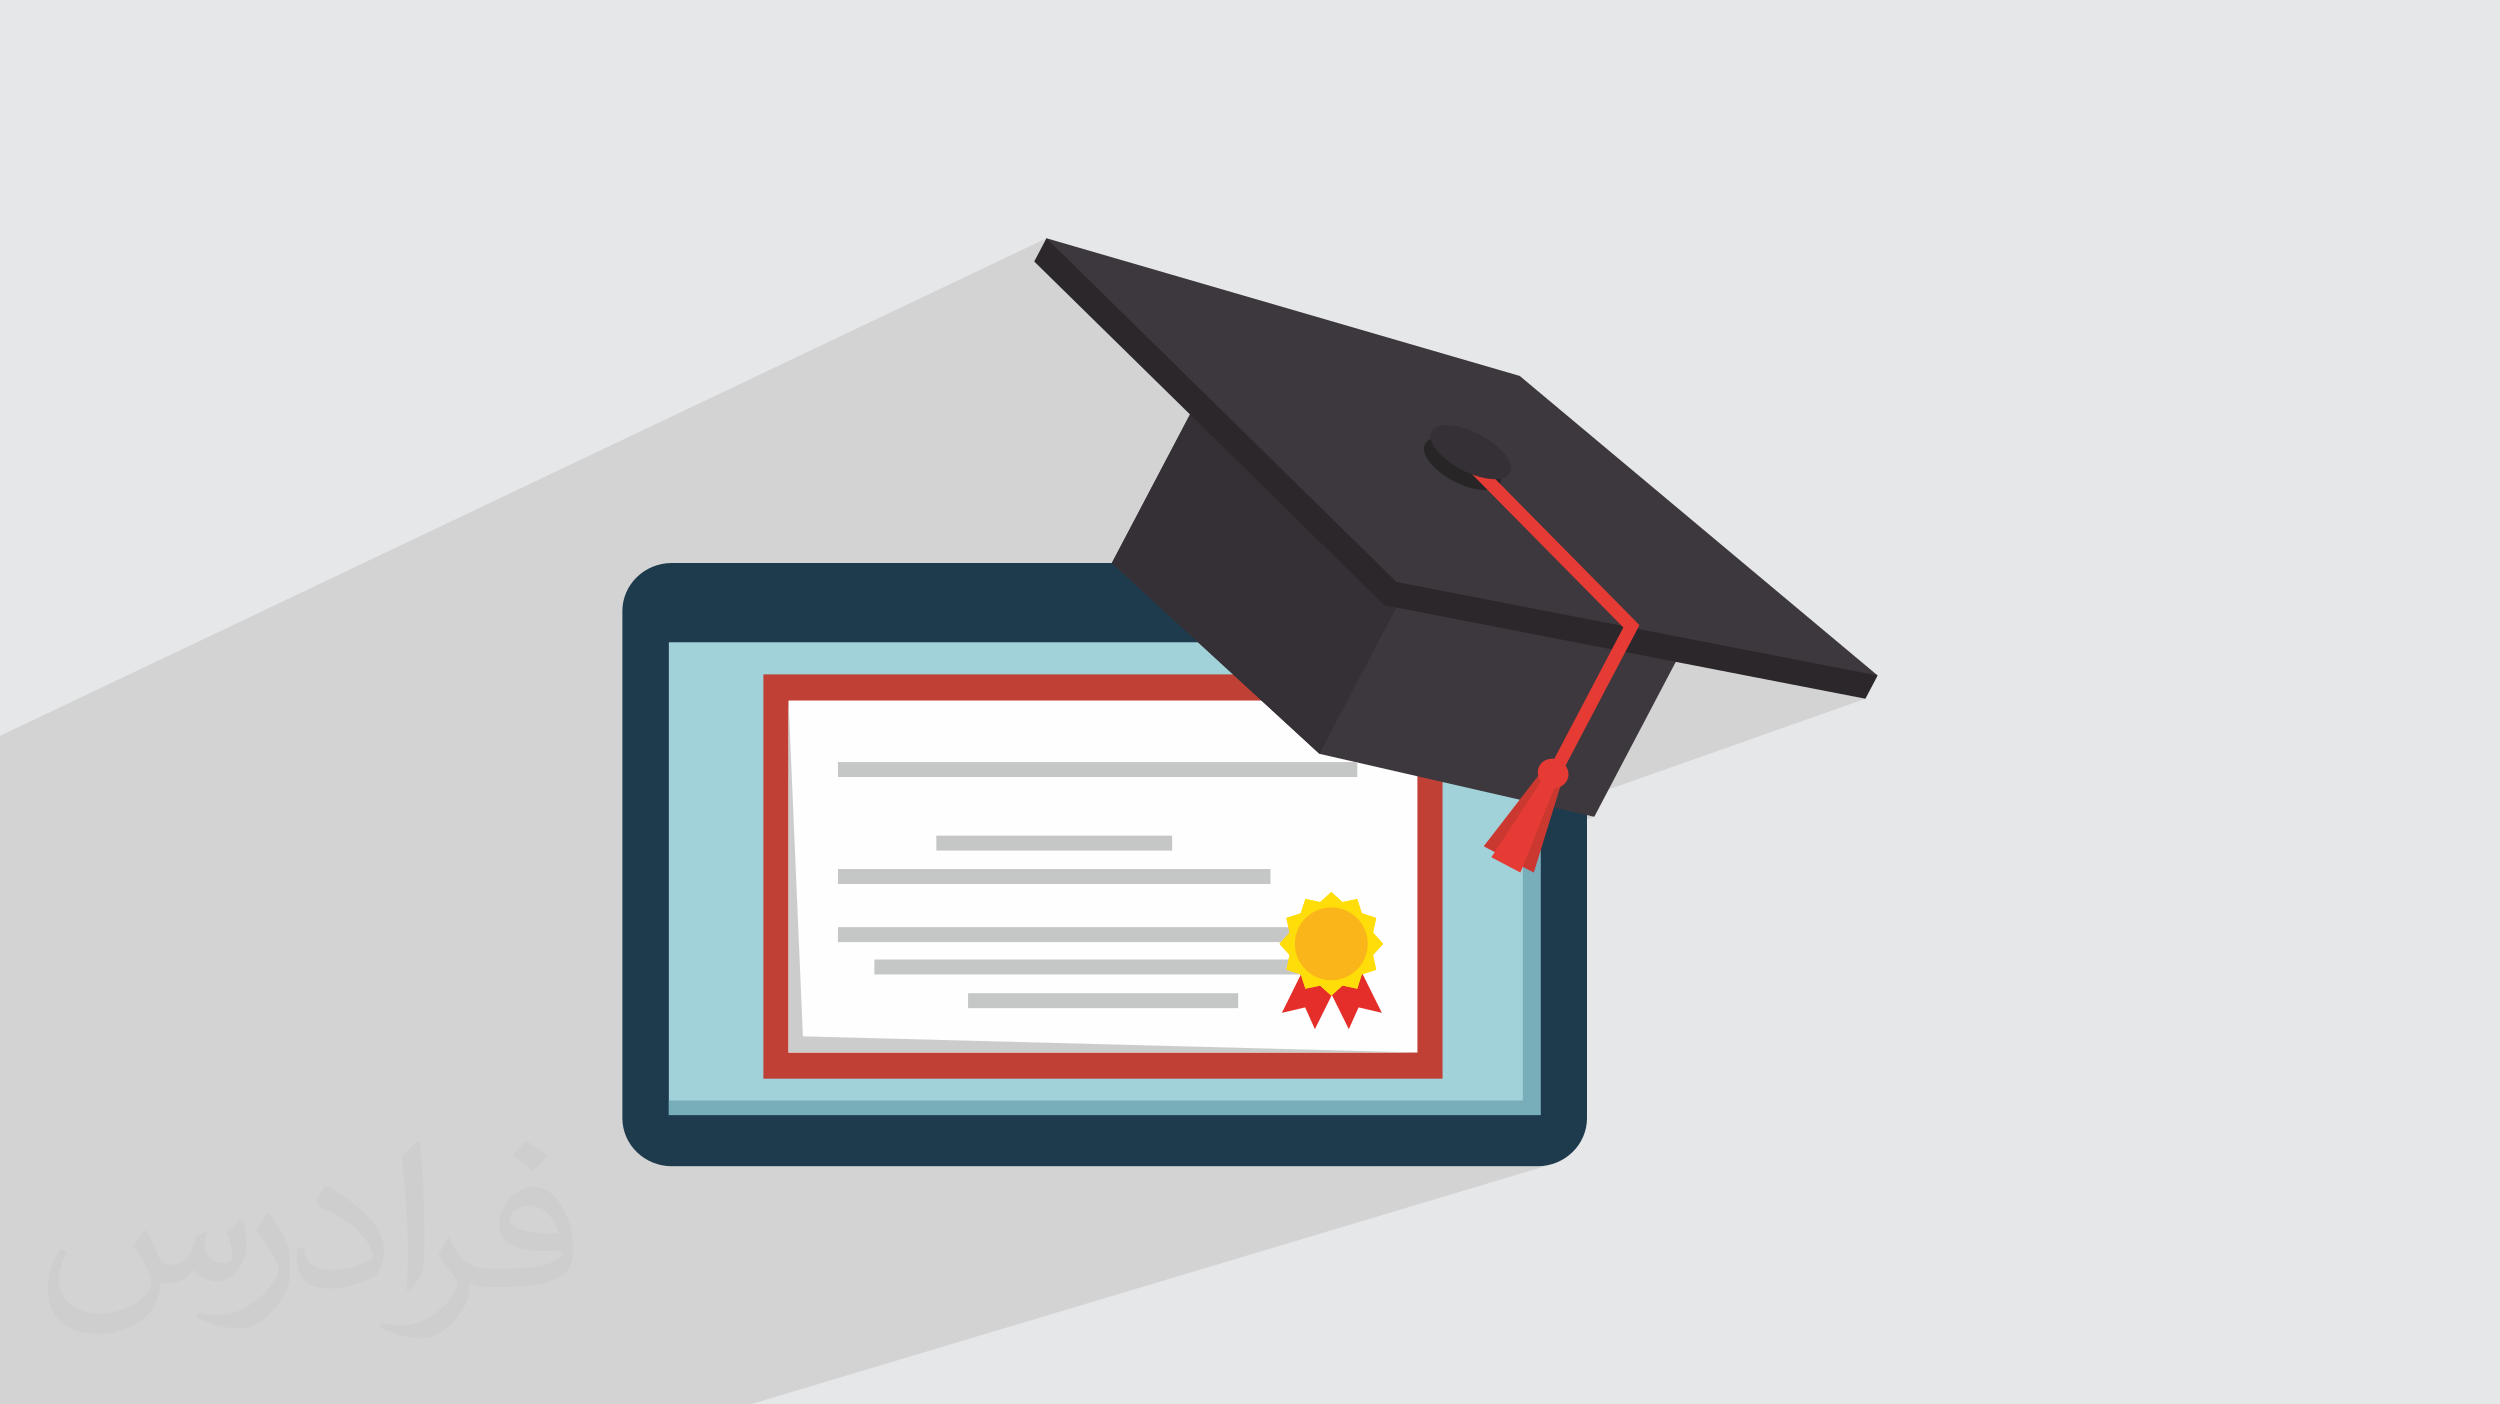<?xml version="1.0" encoding="UTF-8"?>
<!DOCTYPE svg PUBLIC "-//W3C//DTD SVG 1.0//EN" "http://www.w3.org/TR/2001/REC-SVG-20010904/DTD/svg10.dtd">
<!-- Creator: CorelDRAW -->
<svg xmlns="http://www.w3.org/2000/svg" xml:space="preserve" width="94.192mm" height="52.917mm" version="1.0" style="shape-rendering:geometricPrecision; text-rendering:geometricPrecision; image-rendering:optimizeQuality; fill-rule:evenodd; clip-rule:evenodd"
viewBox="0 0 9404.92 5283.66"
 xmlns:xlink="http://www.w3.org/1999/xlink"
 xmlns:xodm="http://www.corel.com/coreldraw/odm/2003">
 <defs>
  <style type="text/css">
   <![CDATA[
    .fil7 {fill:#FEFEFE;fill-rule:nonzero}
    .fil8 {fill:#CCCCCC;fill-rule:nonzero}
    .fil9 {fill:#C5C6C6;fill-rule:nonzero}
    .fil17 {fill:#FFDD09;fill-rule:nonzero}
    .fil18 {fill:#FAB51A;fill-rule:nonzero}
    .fil14 {fill:#E63A34;fill-rule:nonzero}
    .fil15 {fill:#CA3830;fill-rule:nonzero}
    .fil16 {fill:#E52D2A;fill-rule:nonzero}
    .fil6 {fill:#C14035;fill-rule:nonzero}
    .fil4 {fill:#A2D2D9;fill-rule:nonzero}
    .fil5 {fill:#78AEB9;fill-rule:nonzero}
    .fil10 {fill:#3D383D;fill-rule:nonzero}
    .fil11 {fill:#353035;fill-rule:nonzero}
    .fil12 {fill:#2B272A;fill-rule:nonzero}
    .fil13 {fill:#282527;fill-rule:nonzero}
    .fil3 {fill:#1D3B4D;fill-rule:nonzero}
    .fil2 {fill:#373435;fill-opacity:0.031}
    .fil1 {fill:#2B2A29;fill-opacity:0.102}
    .fil0 {fill:#E6E7E8}
   ]]>
  </style>
 </defs>
 <g id="Layer_x0020_1">
  <polygon class="fil0" points="-0,0 9404.92,0 9404.92,5283.66 -0,5283.66 "/>
  <polygon class="fil1" points="49.5,5283.66 67.08,5283.66 100.23,5283.66 102.01,5283.66 151.16,5283.66 226.52,5283.66 245.72,5283.66 257.1,5283.66 262.71,5283.66 292.84,5283.66 295.76,5283.66 309.38,5283.66 313.91,5283.66 335.57,5283.66 337.57,5283.66 377.32,5283.66 434.4,5283.66 439.31,5283.66 442.37,5283.66 450.37,5283.66 461.06,5283.66 624.83,5283.66 692.35,5283.66 746.47,5283.66 797.46,5283.66 812.68,5283.66 1233.56,5283.66 1569.95,5283.66 2047.27,5283.66 2255.45,5283.66 2796.53,5283.66 2821.32,5283.66 5839.47,4379.18 5821.64,4383.64 5803.16,4386.38 5784.13,4387.32 5169.27,4387.32 5795.15,4194.79 5795.15,3201.77 5815.26,3136.5 5997.58,3072.72 5853.58,3039.73 7017.55,2628.67 6888.48,2603.57 7063.57,2541.26 5717.14,1414.28 3936.69,896.35 -0,2768.2 -0,2822.69 -0,3239.09 -0,3284.82 -0,3341.16 -0,3342.07 -0,3514.45 -0,3754.39 -0,3856.62 -0,3866.55 -0,3874.24 -0,4139.66 -0,4187.92 -0,4304.64 -0,4479.94 -0,4485.12 -0,4499.54 -0,4504.75 -0,4533.38 -0,4546.98 -0,4672.81 -0,4710.15 -0,4721.03 -0,4820.57 -0,4822.68 -0,4868.49 -0,5020.53 -0,5032.09 -0,5036.03 -0,5037.74 -0,5041.18 -0,5076.63 -0,5083.21 -0,5206.97 -0,5259.67 -0,5283.66 "/>
  <path class="fil2" d="M548.54 4627.7c17.95,27.21 29.6,53.36 40.96,82.43 8.45,16.91 12.93,48.09 52.57,48.09 11.61,0 28.28,-3.42 43.06,-11.61 16.63,-8.73 29.32,-21.94 35.94,-42l15.85 -53.36 38.57 -19.02 2.64 2.64c-5.27,20.09 -6.59,39.36 -6.59,54.43 0,44.63 38.57,61.56 69.22,61.56 17.95,0 34.09,-8.73 34.09,-25.11 0,-21.13 -8.98,-57.06 -20.62,-89.29 17.95,-17.95 35.94,-35.94 56.53,-50.47l3.17 1.6c8.98,38.04 14,75.56 14,100.66 0,24.57 -10.83,51.79 -19.81,69.49 -18.49,34.87 -51.25,62.62 -90.87,62.62 -30.1,0 -63.65,-15.07 -86.66,-43.06l-1.32 0c-21.66,26.96 -55.22,51.25 -108.86,51.25l-16.63 0c-2.64,35.41 -10.29,60.49 -21.94,82.95 -31.95,62.34 -126.81,106.47 -216.1,106.47 -124.17,0 -186.51,-71.59 -186.51,-166.96 0,-58.91 19.27,-113.6 48.88,-152.42l24.29 10.04c-18.49,35.41 -30.91,68.68 -30.91,101.45 0,89.29 72.66,131.83 156.4,131.83 77.68,0 173.83,-49.41 191.28,-106.72 -6.59,-62.62 -30.1,-91.93 -66.04,-148.99 10.83,-19.02 24.83,-38.04 42.28,-58.38l3.17 0 0 0 0 0 -0.02 -0.09zm1432.13 -336.04c26.15,16.39 51.79,35.66 76.87,57.85 -14,19.81 -31.45,37.79 -53.11,53.64 -25.11,-20.34 -50.19,-37.79 -75.84,-56.27 17.42,-19.55 34.62,-38.29 52.04,-55.22l0 0 0 0 0 0 0 0 0 0 0.03 0zm13.47 244.11c-42.28,0 -76.87,27.75 -76.87,48.34 0,44.13 84.53,57.85 185.72,57.31 -12.68,-51.79 -57.06,-105.68 -108.86,-105.68l0.01 0.03zm-94.86 236.19c54.96,0 103.04,-1.6 139.74,-10.83 40.96,-10.29 75.56,-30.91 75.56,-45.17 0,-3.7 0,-8.19 -1.32,-11.89 -22.98,2.11 -49.41,2.11 -72.38,2.11 -74.49,0 -131.55,-16.91 -154.02,-58.66 -5.55,-11.61 -9.51,-24.57 -9.51,-39.36 0,-40.43 17.42,-79.79 48.09,-107 25.61,-22.45 53.89,-36.44 82.67,-36.44 52.04,0 93.51,41.75 122.57,107.54 15.85,35.94 26.68,77.4 26.68,129.72 0,34.87 -9.51,64.19 -31.17,85.85 -40.43,39.11 -114.92,53.89 -229.04,53.89l-51.79 0 0 0 -13.47 0c-28.28,0 -48.62,-5.02 -64.72,-17.42l-2.64 0c0.79,6.59 1.32,12.93 1.32,19.02 0,25.61 -8.45,58.38 -25.61,84.53 -50.72,75.3 -105.68,108.04 -153.24,108.04 -48.09,0 -107,-18.49 -160.11,-42.54l9.51 -18.49c17.17,7.13 40.96,11.89 73.7,11.89 85.85,0 198.66,-82.43 212.66,-163 -3.17,-6.59 -8.98,-15.32 -17.17,-24.57 -25.11,-29.85 -40.96,-54.68 -55.75,-80.83 12.68,-25.11 24.29,-45.17 35.13,-63.4l4.49 -0.53c36.72,74.77 69.99,117.55 144.23,117.55l11.61 0 0 0 53.89 0 0 0 0 0 0 0 0 0 0 0 0.09 0.01zm-371.98 79c6.34,-34.34 6.87,-72.91 6.87,-108.86l0 -53.36c0,-99.6 -12.68,-244.36 -22.98,-338.68 17.95,-19.27 43.06,-42 62.87,-57.31l5.81 1.6c13.47,118.62 16.63,256 16.63,383.06 0,33.3 -1.32,65.79 -4.49,89.55 -1.85,30.1 -19.27,52.83 -56.53,87.7l-8.19 -3.7zm-382.8 -157.19c1.85,46.77 24.83,83.49 105.15,83.49 49.93,0 92.19,-12.93 138.96,-35.13 8.45,-3.7 12.93,-8.73 12.93,-12.93 0,-29.32 -22.45,-68.15 -60.23,-103.55 -36.72,-33.3 -85.34,-62.62 -130.76,-82.18 -15.6,-6.59 -20.62,-13.47 -20.62,-20.09 0,-13.47 17.95,-41.75 32.77,-62.09l5.02 -0.53c52.04,27.21 110.17,67.64 153.24,112.53 39.11,41.47 63.4,83.49 63.4,129.19 0,33.81 -10.29,65.51 -26.96,95.11 -57.06,28.79 -117.83,50.72 -178.06,50.72 -73.17,0 -123.1,-34.34 -123.1,-114.92 0,-8.73 0,-22.19 3.17,-39.64l25.11 0 0 0 0 0 0 0 0 0 0 0 -0.02 0zm-132.37 -132.9l45.45 73.45c16.63,27.21 32.23,56.81 32.23,103.55l0 59.7c0,48.34 -30.91,100.13 -80.83,151.38 -39.11,34.62 -73.7,49.41 -105.68,49.41 -47.55,0 -101.98,-14.79 -164.85,-41.75l7.13 -18.49c19.81,5.27 42.79,9.77 71.06,9.77 90.36,-0.53 182.8,-66.57 225.08,-147.15 5.02,-9.26 6.87,-17.95 6.87,-24.04 0,-9.26 -5.02,-19.55 -8.98,-28.79 -22.98,-43.31 -48.62,-82.95 -76.87,-119.68 14.79,-23.25 29.6,-45.7 45.7,-67.9l3.7 0.53 0 0 0 0 0 0 0 0 0 0 -0.02 0.01z"/>
  <g id="_2604547580112">
   <path class="fil3" d="M5970.22 4206.27c0,99.97 -83.3,181.05 -186.09,181.05l-3256.76 0c-102.71,0 -186.02,-81.08 -186.02,-181.05l0 -1907.21c0,-100.01 83.3,-181.05 186.02,-181.05l3256.76 0c102.78,0 186.09,81.04 186.09,181.05l0 1907.21z"/>
   <polygon class="fil4" points="2516.18,4194.79 5795.15,4194.79 5795.15,2416.25 2516.18,2416.25 "/>
   <polygon class="fil5" points="5795.15,4194.79 2516.18,4194.79 2516.18,4140.04 5728.75,4140.04 5728.75,2416.25 5795.15,2416.25 "/>
   <polygon class="fil6" points="5426.86,4057.9 2871.8,4057.9 2871.8,2537.02 5426.86,2537.02 "/>
   <polygon class="fil7" points="5332.26,3959.53 2966.43,3959.53 2966.43,2635.37 5332.26,2635.37 "/>
   <polygon class="fil8" points="3020.51,3898.7 2966.43,2635.37 2966.43,3959.53 5332.26,3959.53 "/>
   <polygon class="fil9" points="4409.56,3199.87 3522.38,3199.87 3522.38,3143.68 4409.56,3143.68 "/>
   <polygon class="fil9" points="4779.63,3325.56 3152.31,3325.56 3152.31,3269.34 4779.63,3269.34 "/>
   <polygon class="fil9" points="5147.47,3544.15 3152.31,3544.15 3152.31,3487.98 5147.47,3487.98 "/>
   <polygon class="fil9" points="5010.42,3665.83 3289.32,3665.83 3289.32,3609.67 5010.42,3609.67 "/>
   <polygon class="fil9" points="4657.96,3792.59 3641.79,3792.59 3641.79,3736.41 4657.96,3736.41 "/>
   <polygon class="fil10" points="4182.74,2118.01 4963.69,2835.88 5997.58,3072.72 6437.56,2236.33 4622.73,1281.65 "/>
   <polygon class="fil11" points="4182.74,2118.01 4963.69,2835.88 5530.19,1758.99 4622.73,1281.65 "/>
   <polygon class="fil12" points="5207.56,2276.69 3890.71,983.79 3936.69,896.35 7063.57,2541.26 7017.55,2628.67 "/>
   <polygon class="fil10" points="5253.56,2189.27 3936.69,896.35 5717.14,1414.28 7063.57,2541.26 "/>
   <path class="fil13" d="M5643.17 1818.42c-19.06,36.2 -97.78,32.33 -175.79,-8.71 -77.94,-41.03 -125.68,-103.69 -106.65,-139.86 19.05,-36.24 97.68,-32.37 175.71,8.65 77.97,41.05 125.77,103.68 106.73,139.92z"/>
   <polygon class="fil14" points="5518.8,1764.55 6107.01,2360.55 5825.8,2895.12 5869.55,2918.12 6167.57,2351.56 5553.97,1729.83 "/>
   <path class="fil11" d="M5680.37 1778.63c-19.09,36.26 -100.62,30.87 -182.12,-11.97 -81.57,-42.91 -132.16,-107.06 -113.07,-143.29 19.04,-36.2 100.51,-30.85 182.09,12.05 81.47,42.89 132.11,107.02 113.1,143.21z"/>
   <polygon class="fil15" points="5770.16,3282.87 5581.56,3183.65 5794.56,2908.33 5872.85,2949.5 "/>
   <polygon class="fil14" points="5719.69,3282.53 5610.39,3225.01 5811.72,2917.36 5857.16,2941.26 "/>
   <path class="fil14" d="M5894.72 2936.62c-13.86,26.42 -48.45,35.59 -77.07,20.51 -28.73,-15.11 -40.67,-48.76 -26.79,-75.17 13.89,-26.4 48.41,-35.61 77.1,-20.51 28.7,15.11 40.67,48.74 26.76,75.17z"/>
   <polygon class="fil9" points="5105.99,2923.13 3152.31,2923.13 3152.31,2866.92 5105.99,2866.92 "/>
   <polygon class="fil16" points="5198.41,3810.14 5110.9,3789.69 5074.27,3871.73 4979.7,3681.08 5103.85,3619.48 "/>
   <polygon class="fil16" points="4822.41,3810.14 4909.91,3789.69 4946.58,3871.73 5041.17,3681.08 4917,3619.48 "/>
   <polygon class="fil17" points="5203.21,3550.65 5165.27,3592.74 5177.1,3648.19 5123.16,3665.57 5105.81,3719.47 5050.39,3707.66 5008.29,3745.61 4966.18,3707.66 4910.82,3719.47 4893.37,3665.57 4839.43,3648.15 4851.29,3592.74 4813.37,3550.65 4851.29,3508.58 4839.43,3453.19 4893.37,3435.76 4910.82,3381.82 4966.18,3393.65 5008.29,3355.74 5050.35,3393.65 5105.81,3381.82 5123.16,3435.76 5177.12,3453.19 5165.32,3508.59 "/>
   <polygon class="fil17" points="5203.21,3550.65 5165.27,3592.74 5177.1,3648.19 5123.16,3665.57 5105.81,3719.47 5050.39,3707.66 5008.29,3745.61 4966.18,3707.66 4910.82,3719.47 4893.37,3665.57 4839.43,3648.15 4851.29,3592.74 4813.37,3550.65 4851.29,3508.58 4839.43,3453.19 4893.37,3435.76 4910.82,3381.82 4966.18,3393.65 5008.29,3355.74 5050.35,3393.65 5105.81,3381.82 5123.16,3435.76 5177.12,3453.19 5165.32,3508.59 "/>
   <path class="fil18" d="M5145.32 3550.65c0,75.68 -61.35,137.02 -137.03,137.02 -75.66,0 -137,-61.35 -137,-137.02 0,-75.66 61.35,-137.03 137,-137.03 75.69,0 137.03,61.38 137.03,137.03z"/>
  </g>
 </g>
</svg>

